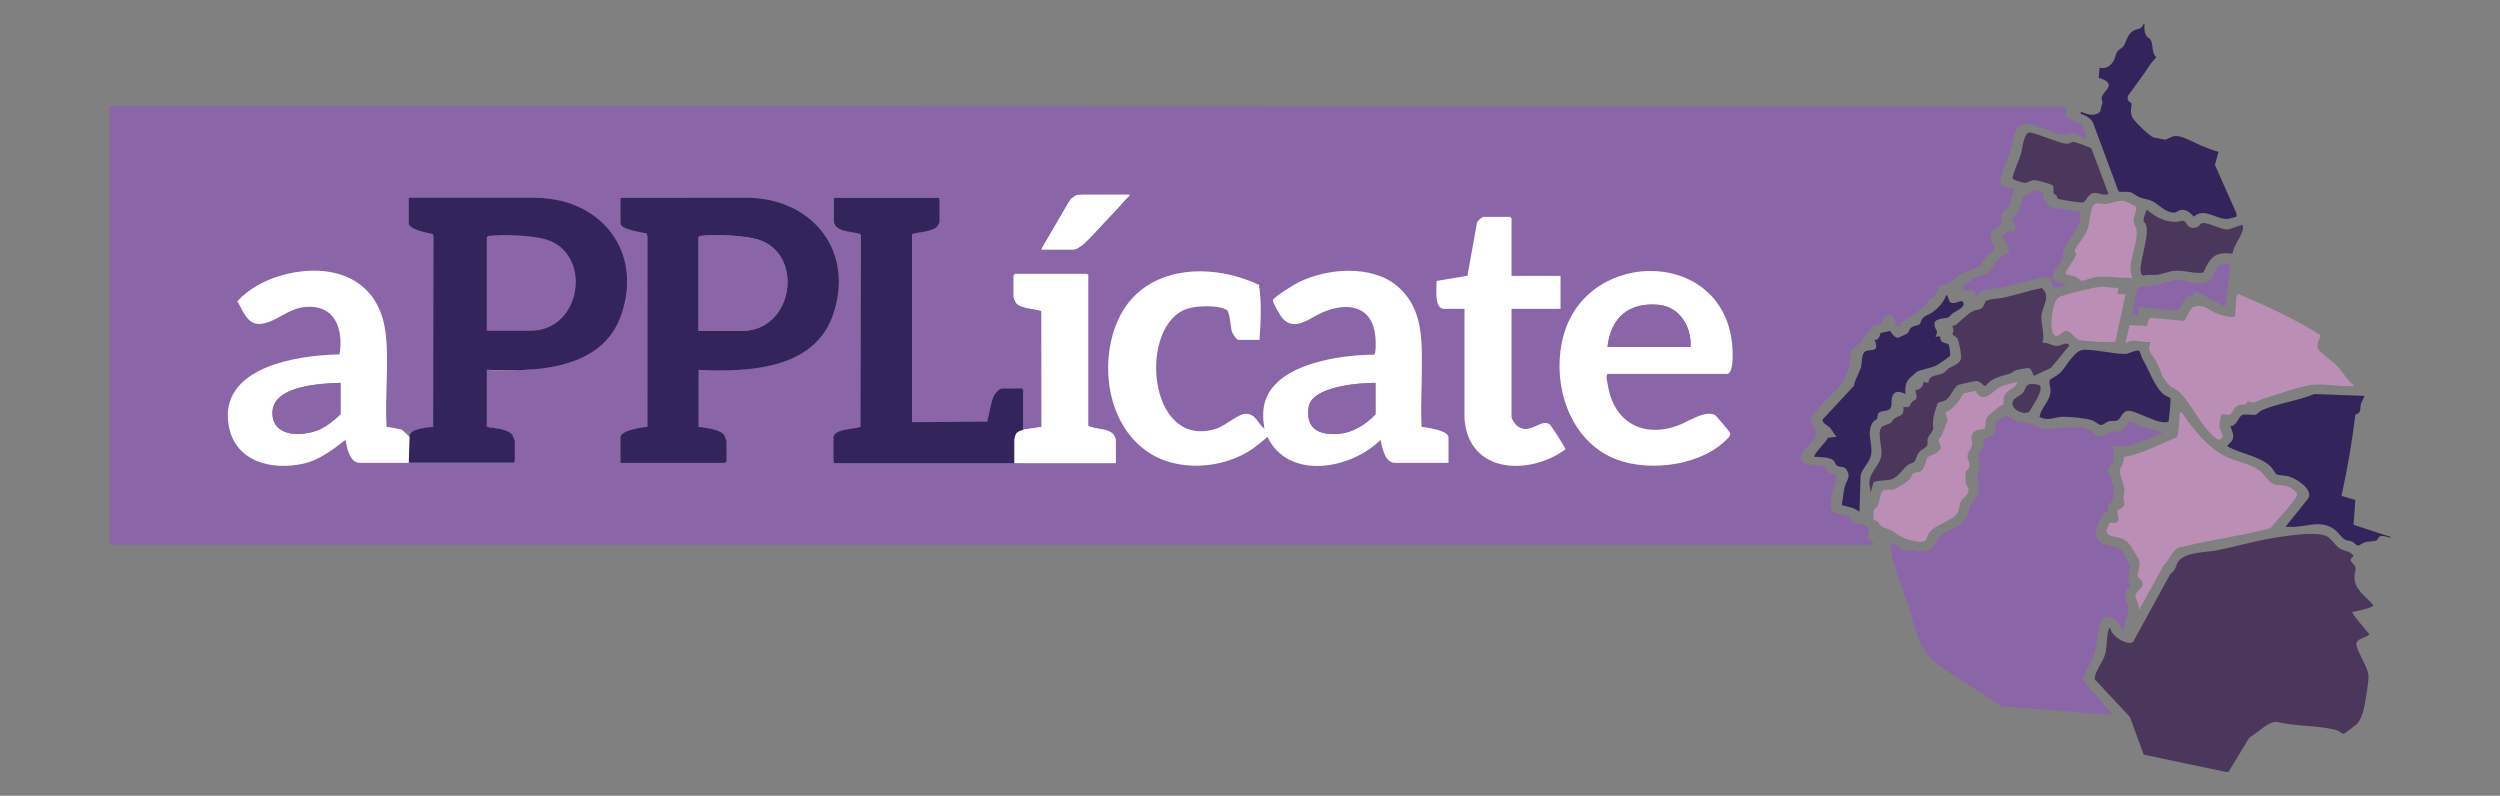 <?xml version="1.0" encoding="UTF-8"?>
<svg id="Capa_1" data-name="Capa 1" xmlns="http://www.w3.org/2000/svg" viewBox="0 0 1200 381.95">
  <rect x="0" y="0" width="1200" height="381.95" fill="#808080" stroke="none"/>
  <defs>
    <style>
      .cls-1 {
        fill: #33245b;
      }

      .cls-2 {
        fill: #8a66a8;
      }

      .cls-3 {
        fill: #fff;
      }

      .cls-4 {
        fill: #ba8eb5;
      }

      .cls-5 {
        fill: #4b375c;
      }
    </style>
  </defs>
  <g>
    <path class="cls-2" d="M52.56,50.81l937.8.36c3.11,1.73,1.2,2.03,1.07,3.76-.18,2.46,6.42,3.23,8.04,5.13.91,1.07,1.31,4.42,2.07,5.86.01,1.17-5.96-2.07-6.53-2.14-2.06-.27-2.96,1.16-5.11.85-4.78-.67-11.49-4.66-16.02-5.15-7.36-.8-7.17,7.59-8.69,12.34-1.15,3.61-4.98,12.08-4.98,15.23,0,3.37,4.25,2.93,6.76,3.6l-.04.67c-1.83,2.11-1.4,5.44-2.47,7.62-.81,1.65-2.97,1.94-3.52,3.68-.5,1.6.16,3.44-.46,4.82-.74,1.63-4.18,2.01-4.83,4.81-.57,2.45,1.97,6.84,1.51,7.68-1.61,1.26-3.28,2.49-4.59,4.08-.78.94-1.58,3.27-2.43,3.81-1.7,1.08-6.54,2.37-9.1,3.86-2.13,1.23-4.66,3.8-6.05,4.51-1.14.59-2.27.37-3.33.99-1.86,1.09-2.2,4.04-3.36,5.28-.68.73-1.79.82-2.4,1.44-.69.68-.7,1.74-1.39,2.45-.88.9-5.64,4.32-7.35,5.75-1.09.91-3.06,1.47-4.07,2.38-1.3,1.17-.82,3.01-3.25,2.41.04-2.1-.11-6.01-3.09-5.75s-2.62,3.4-3.91,4.27c-1.09.73-2.88.28-4.03,1.25-.68.57-.8,1.75-1.44,2.4-2.3,2.34-2.28,2.74-3.99,4.9-.65.82-4.28,3.61-4.69,4.3-.86,1.43-.28,4.49-.66,6.42-2.02,10.22-9.66,14.76-15.88,22.04-1.19,1.39-3.34,3.58-3.03,5.4.43,2.54,3.09,3.1,2.29,7.3-.59,3.12-8.58,7.72-6.93,11.29s8.93,1.99,11.28,3.12c.74.36,1.52,2.46,2.62,3.14s2.46.49,3.42,1.41c-.96,3.73-4.27,12.79-2.8,16.21,1.26,2.93,6.02,1.82,8.25,3.26,1.02.66,1.74,2.82,2.91,3.33,1.7.74,3.94-.29,5.79,1.41,2.18,2.01.05,5.18.51,5.95.14.23,3.2,1.8,3.3,2.96H52.56s0-210.72,0-210.72ZM541.68,93.53h-24.72c-.32,0-2.47,1.49-2.9,1.9l-14.14,24.02h16.08c1.77,0,6.07-4.6,7.45-5.99,5.11-5.15,12.61-12.55,17.04-18,.25-.31,1.34-1.82,1.19-1.93ZM233.04,177.53c24.34,1.08,53.25-.48,61.84-28.31,9.11-29.52-5.55-49.04-35.25-50.55h-56.2c-.4,3.47,3.81,4.44,5.99,7.32,2.32,3.06-1.61,1.86.33,3.33.49.37-1.64,3.56-1.64,4.11l.15,92.16c-2.68.86-5.72.17-8.44.88-.97.25-1.93,1.14-2.65,1.24-.59.08-3.33-1.25-4.53-1.53-2.33-.54-4.72-1-7.09-1.31-.94-14.78,1.41-31.19-.56-45.76-3.61-26.62-27.22-33.58-50.59-26.71-7.3,2.15-15.47,6.46-20.4,12.24,4.25,7.92,6.26,13.78,16.5,9.3,5.46-2.39,9.47-6,15.97-6.59,14.47-1.32,18.47,10.73,16.53,22.77-20.18.29-58.36,6.07-53.16,34.38,3.17,17.24,20.72,21.46,35.94,18.01,7.59-1.72,14.06-6.74,20.06-11.38.71,3.79,1.94,11.04,6.97,11.04h73.2v-12.24c0-3.34-10.38-4.76-12.96-5.04v-27.36ZM335.28,177.53c23.47,1.05,55.45.04,64.54-26.42,10.24-29.81-8.76-54.74-39.32-56.16l-62.66.02v12.24c0,2.93,10.22,4.33,12.5,4.78l.48,1.44-.03,91.46c-2.63.2-12.96,1.69-12.96,5.04v12.24h50.16l.72-.72v-9.6c0-.17-.83-2.49-1.02-2.82-1.76-3.07-9.15-3.58-12.42-4.14v-27.36ZM450.96,94.97h-50.88v11.76c0,.11.95,1.84,1.11,2.01,2.06,2.17,8.36,2.12,11.04,3.12.59.22.79.47.81,1.11l.39,92.45c-.12.72-13.35.55-13.35,4.51v12.24h135.36v-11.76c0-.12-1.02-1.89-1.24-2.12-2.63-2.94-9.04-2.05-12.2-4.12v-72.72h-34.8l-.72.72v10.56c0,.14.99,2.35,1.21,2.63,2,2.67,8.51,2.38,11.42,3.46.59.22.79.47.81,1.11v54.96s-9.12,1.44-9.12,1.44v-19.68l-8.7,2.81c-.15,0-1.87,1.32-2.16,1.5-3.41,2.02-3.79,8.42-6.18,11.54l-35.72,1.43-1-.83.48-90.84c2.6-.73,10.99-2.23,10.99-5.76l2.45-11.52ZM725.52,132.41v-27.6l-.72-.72h-12.48c-.95,0-3.13,1.77-3.37,2.87l-4.59,25.41-14.79,2.49c.09,3.1-1.4,13.39,3.55,13.39h9.84l-.02,52.58c1.82,26.65,31.06,27.57,48.51,14.85-.02-.71-6.87-11.43-7.66-12.02-4.17-3.06-9.99,6.12-16.11.27-.54-.52-2.17-3.05-2.17-3.59v-52.08h23.52v-15.84h-23.52ZM594.24,163.13h10.32c.64-8.59,1.07-17.88-.25-26.39-24.67-11.61-57.94-9.13-68.76,19.54-7.97,21.12-3.07,49.9,17.5,61.95,15.18,8.9,37.7,6.21,51.03-4.94l4.31-3.6c10.01,21.1,40.28,15.56,54.24,1.44.9,3.66,2.07,11.04,6.97,11.04h25.68v-12.24c0-3.36-10.36-4.71-12.94-5.06-.58-13.2.69-26.94,0-40.08-.57-10.78-3.29-20.46-11.79-27.57-12.32-10.29-33.66-8.44-47.28-1.71-2.07,1.02-11.49,6.85-12.25,8.43-.43.87,3.69,7.87,4.59,8.87,5.88,6.49,13.11-.18,18.87-2.72,12.3-5.42,24.46-3.45,25.76,11.85.12,1.45.44,7.93-.78,8.33-15.98.03-46.05,4.2-52.03,21.89-1.5,4.44-1.22,9.12-.47,13.7-3.18-2.48-4.14-7.25-8.88-7.24-3.89,0-9.75,5.77-14.42,7.21-33.13,10.26-37.5-50.27-13.55-57.71,4.53-1.41,14.72-1.8,18.78.69,1.48.91,1.72,8.28,2.48,10.48.32.92,2.07,3.62,2.88,3.84ZM771.84,179.45h57.12c3.2,0,2.76-10.12,2.64-12.24-2.87-47.93-68.74-48.65-80.87-6.96-6.25,21.5,1.17,49.05,22.47,59.13,15.75,7.45,40.98,4.74,54.1-7.04,1.17-1.05,3.76-3.08,3.12-4.55-.35-.79-6.59-8.25-7.27-8.6-4.83-2.47-13.04,3.39-17.81,5.11-16.89,6.08-30.79-1.81-33.58-19.48-.19-1.21-1.27-4.95.09-5.37Z"/>
    <path class="cls-5" d="M1068.24,370.49l-39.27-8.25-6.62-18.1-16.92-18.15c.3-4.53,4-7.85,5.17-12.4.8-3.12.6-9.5,1.7-11.74.1-.2.56-.59.72-.47-.03,3.75,8.13,8.76,10.84,6.76l18.03-32.85c2.47-1.2,2.48-4.11,3.76-5.84,3.41-4.59,12.85-4.22,18.26-5.26,8.96-1.72,17.75-4.37,26.77-5.87,6.39-1.07,20.47-3.46,26.13-.97,1.92.84,4.21,4.55,6.16,5.84,2.15,1.42,4.58,1.13,6.46,3.14l.21.7c-3.28,2.34.62,3.38.98,5.33.27,1.46-.45,2.85-.5,4.28-.26,6.38,5.69,9.6,9.13,13.94-.07,1.04-8.57,2.99-10.06,3.12-.76.74,7.37,9.6,8.15,10.8-1.53,1.71-5.81,1.74-6.24,4.35-.49,2.98,5.66,10.95,5.78,15.84.06,2.45-1.11,9.57-1.59,12.33-.56,3.21-1.68,8.06-3.92,10.48-.4.43-5.95,4.63-6.33,4.71-.85.17-2.28-1.44-3.4-1.74-8.51-2.31-19.91-1.76-28.71-3.95-4.56-.19-9.18,5.38-13.19,7.44l-10.07,16.57h-1.44Z"/>
    <path class="cls-1" d="M1029.36,11.45c-.08,2.34-.25,4.25,1.24,6.2.44.57,1.25.68,1.76,1.6,1.26,2.31.35,6.19,2.69,8.28-1.14,1.23-2.33,2.45-3.28,3.83s-1.69,2.69-2.88,4.32l-7.47,10.32c-.77,3.04,1.39,2.78,1.67,3.67.4,1.26-.97,3.3.29,6.41.82,2.03,8.53,9.33,10.29,9.87.43.13,5.18,1.07,5.46,1.06,1.22-.05,3.07-1.45,4.52-1.69,3.32-.54,9.31,3.03,12.62,4.43,2.81,1.19,5.69,2.32,8.62,3.14l-1.73,6.24,10.34,23.31v1.6c-1.77.25-3.14,1.08-5.01,1.04-5.04-.13-10.86-5.5-15.36-1.08-1.88-1.85-3.69-3.77-6.6-3.18-1.17.24-1.89,1.38-3.35,1.25-4.3-.38-7.15-4.18-10.25-5.62-1.82-.84-4.02-.96-5.94-1.74-1.47-.6-3.02-2.07-4.31-2.41-1.94-.51-3.88.1-5.79-.45l-12.36-33.24c-1.05-1.92-3.79-3.42-5.86-3.99l.23-.94c3.13,1.25,6.65,2.58,9.33-.31,0-1.37.81-3.13.94-4.23.07-.57-.52-1.36-.35-2.31.59-3.41,8.2-6.4-1.44-9.54l.41-4.73c3.08.61,5.34-.86,6.82-3.5.78-1.39.79-2.88,1.6-4.16s2.37-1.74,3.04-2.72c1.52-2.21,1.51-5.25,4.72-7.4,1.59-1.07,4.1-.46,4.94-3.34h.48Z"/>
    <path class="cls-1" d="M1147.44,258.17c-1.72-.25-3.75-1.56-5.43-.51-.61.38-.6,1.54-1.62,1.86-1.27.4-3.43.25-5.05.71-1.06.3-2.84,1.62-3.5,1.61-.95,0-1.88-1.48-2.76-1.87-1.09-.48-2.25-.3-3.42-.9-1.46-.76-3.36-3.56-4.87-4.73-6.16-4.76-12.39-1.93-19.19-1.46-1.51.11-3.05-.05-4.55,0l10.98-13.73c2.32-4.4-5.88-9.5-9.53-10.51-1.41-.39-5.08-.55-5.77-.95-.54-.32-1.86-2.81-2.65-3.59-5.33-5.29-14.55-6.14-20.88-9.85,0-1,1.61-1.78,2.12-2.67,1.61-2.8-.14-4.41-.68-7.16,2.77.43,3.99-4.72,5.61-5.2,1.63-.68,5.27.19,6.52-.16.63-.18,1.75-1.65,3.09-2.23,7.45-3.23,17.33-4.47,24.99-7.69l24.11.88c-.34,1.42-1.31,2.27-1.71,3.81-.59,2.3.46,4.3-2.63,5.15-1.66,13.1-3.84,26.15-6.71,39.03l6.66,1.99-.86,11.89,17.73,5.81v.48Z"/>
    <path class="cls-2" d="M1021.77,202.58c1.29-.76,5.07,1.7,6.5,2.2,3.04,1.05,5.9,1.4,8.77,2.28.46.14,1.09.08.95.71-7.42,2.79-15.33,7.82-23.51,6.25-.24.28.21,5.97-.1,7.34-.42,1.86-2.92,2.67-2.77,4.87.1,1.51,1.53,2.07,1.81,3.02.25.84-.04,1.86.21,2.67.29.94,1.08,1.78,1.25,2.62.08.4-.78,5.53-.95,6.05-.22.67-1.3.82-1.76,1.6-.58,1.01-.41,3.15-.65,3.43-.16.19-1.24.08-2.07,1.05-.57.66-2.95,6.09-3.1,6.98-1.8,11.08,9.31,5.67,12.86,11.56.36.6,2.95,5.82,2.99,6.16.22,2.13-.82,4.69-.55,7.24.11,1.01.98,1.81.91,2.29-.09.61-1.62,2-1.95,2.86-1.55,4.07,1.34,5.7,1.08,9.22-.21,2.81-2.48,6.2-1.93,9.36-1.74.05-1.98-2.08-2.88-3.12-1.68-1.93-5.27-4.64-7.7-2.42-2.08,1.9-2.5,12.26-3.47,15.73-1.34,4.76-4.52,8.94-6.11,13.62l14.41,16.99-53.74-4.1c-10.02-7.71-22.63-14.02-32.34-21.9-7.22-5.86-9.72-19.6-12.58-28.22-3.07-9.25-7.23-17.87-7.9-27.86,1.14.33,2.68.37,3.71.85,1.11.51,2.07,2.25,2.86,2.44.73.18,1.8-.47,2.76-.43,3.3.15,4.3,1.71,8.42.26s3.41-4.32,5.81-6.67c4.22-4.13,10.72-3.69,13.49-10.51.58-1.44.61-3.2,1.24-4.52.96-2,2.57-2.11,3.53-5.11,1.47-4.58-.03-5.21-.09-8.74-.03-1.58.85-2.25.97-3.39.26-2.46-.92-6.66.08-8.53,1.14-2.14,2.99-2.35,1.38-6.05,2.22.26,5.67-2.03,6.14-4.18.24-1.11-.15-3.39.18-3.91.15-.23,3.89-1.87,4.26-3.22.93-.46,3.88,2.14,5.48,2.69,1.98.68,4.14.63,6.04,1.16,4.54,1.26,5.36,3.04,10.78,2.65,5.73-.41,13.06-2.06,18.62.6,2.95,1.41,1.91,4.08,7.34,2.32,1.35-.44,2.54-1.88,3.34-1.95,1.1-.1,2.21.85,3.73.4.98-.29,3.75-3.53,4.27-4.63Z"/>
    <path class="cls-4" d="M1038.63,271.28l-12.14,21.93c1-2.62-1.72-5.45-1.45-7.4.28-2.06,3.38-3.39,3.4-5.31.03-2.2-2.14-2.97-2.33-3.91-.32-1.6,1.59-4.82.63-7.89-.1-.33-3.14-5.29-3.61-5.99-1.29-1.95-2.59-3.42-4.83-4.29s-7.51-.75-7.18-3.81c.04-.39,1.34-3.47,1.51-3.57.76-.46,2.8.52,3.81-.75,1.27-1.6-.42-3.76-.08-5.25.09-.4,1.59-.75,2.2-1.27,2.24-1.87.64-2.89.69-5.03.04-1.43.74-2.52.47-4.31-.3-2-2.04-5.93-2.27-8.27-.12-1.18,2.68-4.77,1.88-6.81,9.09-1.48,16.97-6.04,25.38-9.42,1.29-1.32,1.24-8.73,1.55-10.93.06-.41.21-1.45.83-1.31,5.38,8.11,12.79,17.45,21.76,21.69,5.05,2.38,11.84,3.33,16.18,6.86,2.32,1.9,4.04,5.75,7.06,6.38,2.14.45,3.83.03,6.23.97,1.18.46,4.31,2.35,4.3,3.7-.02,2.42-10.95,13.62-12.83,16.29-14.63,3.79-29.86,5.73-44.38,9.38-3.36,2.29-4.06,5.81-6.8,8.32Z"/>
    <path class="cls-4" d="M1113.78,160.81c.63,1.07-2.41,3.83-1.12,6.64.79,1.73,7.37,6.28,9.13,8.15,2.87,3.04,4.75,7.07,8.38,9.61-6.72.71-14.24-1.31-20.84-.43-5.62.75-16.79,4.73-22.73,6.55-2.98.92-4.92,2.98-7.78,1.09-.34,2.56-2.32,1.62-3.99,2.02-2.59.62-3.45,4.34-4.51,4.65-.93.28-3.09-.82-4.42.1.25,1.84-.67,3.74-.56,5.46.15,2.29,3.55,5.16-.29,6.4-1.16.06-4.07-3.05-4.94-4-4.91-5.37-8.79-13.61-13.68-18.48-2.59-2.58-4.05-1.8-6.88-5.6-2.55-3.43-2.55-5.79-4.32-9.12s-4.91-5.22-2.97-9.74c-3.09.44-6.37-.94-9.39-.51-1.25.18-1.52.91-2.61.98l1.98-8.57,8.21.42,1.06-3.39.99-.48,15.73,1.47c.84-.23,2.91-6.04,4.53-6.62,5.06-1.83,7.47,1.68,11.88,3.26,2.51.9,5.17,1.75,7.88,1.37.62-.52.76-8.25,1.01-9.79.09-.56.24-.86.72-1.17,13.62,5.73,27.03,11.86,39.54,19.73Z"/>
    <path class="cls-5" d="M980.4,164.57c2.48-.34,4.59,1.48,6.96,1.48,2.5,0,4.26-2.42,6-.26l-8.88,10.78-8.16,3.84c-.26.12-1.08-3.34-2.5-3.76-.41-.12-5.32.8-6.04.99-1.12.3-1.92,1.32-3.09,1.71-4.54,1.53-8.31,1.65-11.51,5.82h-.77c-1.25-1.01-2.12-2.23-3.92-2.26-.68-.01-8.04,1.61-8.59,1.9-2.05,1.05-3.47,5.54-5.82,7.14-1.5,1.02-3.29.72-4.04,1.72-1.38,3.83-2.69,7.79-2.05,11.83-.14,1.74-2.33,3.67-2.68,5.04-.27,1.06.08,2.21-.2,3.16-.3,1.02-2.89,2.14-3.75,3.1-1.43,1.59-1.49,3.58-2.38,4.68-.77.95-2.18.98-3.14,1.66-2.36,1.65-4.42,5.76-7.94,6.94-2.09.7-6.14.4-8.54,1.3l-1.52,5.2c.12-1.56-.53-3.01-.53-4.56,0-5.73,5.08-8.46,5.76-13.48.51-3.78-1.97-10.13-.18-13.14.77-1.3,3.69-1.73,4.68-2.39.65-.43.9-1.63,2.09-2.35,2.52-1.53,4.32-.83,4.01-5.35,3.49.63,2.76-.83,4.11-2.37.5-.58,1.59-.85,1.9-1.46.73-1.43-.22-2.87-.25-4.32,2.45,0,3.57-1.57,3.85-3.84l2.36.47c.41-4.28,4.49-3.14,7.4-4.86.9-.53,1.44-1.54,2.26-2.06,1.86-1.17,4.94-2.02,5.86-4.25.58-1.39-.74-8.66-1.63-10.13-.57-.95-2.15-1.45-2.27-2.01-.1-.45.43-1.25.41-1.88s-.62-1.96-.48-2.14c.06-.08,1.35-.27,1.91-.74,2.44-2.06,5.05-4.88,7.99-6.42,1.32-.69,2.78-.38,4.02-1.26,1.36-.97,1.43-3.26,2.52-3.75,2.07-.93,6.19-.96,8.55-1.5,6-1.36,11.84-3.38,17.89-4.54,4.62,4.28.27,8.42-.15,13.15s1.74,8.77.47,13.2Z"/>
    <path class="cls-1" d="M934.79,142.02c.23.21.61,2.62,1.44,3.12,2.35,1.43,6.31-2.65,6.29.96,0,1.62-3.78,3.34-5.29,4.36-.72.49-1.4,1.62-1.97,1.87-1.89.84-7.99,0-6.52,4.58.64,1.99,1.76,1.72.29,4.78l1.94-.28c.56.45.29,1.72.93,2.44.71.81,3.03.95,3.41,1.5s1.02,4.79.7,5.45c-.17.34-5.49,4.05-6.16,4.42-2.47,1.38-8.26,2.27-9.74,3.22-.19.12-2.99,2.58-3.33,2.9-2.26,2.13-2.36,4.75-2.15,7.69-.28.3-5.15-3.35-6.49,1.91-.44,1.74.2,3.95-.96,5.28-1.24,1.42-4.55.76-5.55,2.13-.61.83-.25,1.92-.68,2.68-.31.54-1.53.78-2.25,2.07-2.89,5.15.4,10.05-.6,15.24-.7,3.65-4.1,6.24-5.03,9.85l-.51,17.49c-2.36-1.92-5.31-2.41-8.18-3.12l-.33-.45c.68-2.77.68-5.79,1.45-8.53.86-3.06,3.4-5.03.37-8.68-.89-1.07-2.87-.58-4.06-1.34-.93-.59-.97-1.84-1.75-2.57-1.72-1.63-6.71-1.59-9.09-1.71-.98-.95,6.02-7.51,6.44-9.15l4.11-.45c-1.21-1.28-1.94-3.05-3.1-4.33-.92-1.02-4-2.32-3.57-3.97l15.05-16.2c.33-2.81,3.08-7.24,3.52-9.44.35-1.76-.02-5.89,2.02-7.1,2.17-1.3,7.08.98,4.34-5.5,2.55.27,2.55-2.93,2.96-3.29.23-.2,3.67-.69,4.4-1.08.26.04,1.83,3.38,3.91,3.37.23,0,3.94-1.72,4.26-1.95,1.02-.71,1.08-2.04,1.96-2.84,1.19-1.08,3.28-1,4.09-1.67.64-.54.68-2.06,1.69-3.11,1.12-1.18,3.31-1.72,4.53-2.67,2.94-2.26,4.58-3.94,6.23-7.21.19-.38.15-1.48,1-.68Z"/>
    <path class="cls-4" d="M968.4,183.3c-1.04,3.55-5.83,3.77-6.61,7.54-.21,1,.11,2.96-.18,3.42-.11.18-1.32.39-1.82.81-1.17.98-4.91,3.82-5.52,4.56-1.48,1.78-1.05,3.67-1.44,5.76-.99,1.53-6.44-.33-6.54,5.02-.02.95.5,1.82.42,2.77-.14,1.78-2.13,3.84-2.29,5.43-.18,1.78,1.28,3.31.96,5.21-.2,1.23-1.8,1.85-1.93,3.43-.03.32.05,4.37.09,4.66.11.83,1.08,1.71,1.26,2.62.67,3.26-2.32,3.89-3.48,5.92-.88,1.55-.81,3.69-1.47,5.25-1.87,4.39-11.17,5.74-14.09,10.39-1.16,1.85-.46,3.82-3.68,4.04-.94.06-5.1-.79-6.12-1.1-3.3-1.01-5.44-2.72-8.06-4.42-1.4-.92-3.21-.96-4.48-1.76-1.07-.68-1.32-1.79-2.23-2.58-.49-.43-1.7-.59-1.83-.8-.24-.38-.17-3.75.02-4.39.22-.73,1.42-1.45,1.92-2.4.95-1.79,1.14-6.12,2.5-7.1,1.19-.85,3.44-.25,5.09-.67,1.91-.48,6.79-3.77,8.15-5.29.51-.57.52-1.61,1.17-2.19,1.04-.93,2.91-.53,4.13-1.63,1.8-1.63,2.32-5.74,2.97-6.39.35-.36,3.34-1.34,4.37-2.11,3.88-2.93.4-4.53.87-6.29.15-.56,1.02-1.01,1.27-1.65.6-1.5,2.83-6.57,2.98-7.62.23-1.58-1.11-2.51-.96-4.03,3.69-.71,6.79-5.8,8.62-8.9l5.73-1.15c3.72,6.89,8.31-.07,11.87-1.9,2.47-1.27,5.67-1.69,8.34-2.46Z"/>
    <path class="cls-1" d="M1026.88,168.5c.27.16,1.16,3.17,1.6,3.91,3.13,5.3,5.4,12.55,9.74,16.66.98.93,3.43,1.8,3.54,1.98.41.66-.6,9.76-.85,11.23-3.36,2.33-15.19-4.97-19.01-5.1-3.22-.11-3.8,3.82-5.5,4.59-1.18.53-2.66.08-3.97.35-1.41.29-2.56,1.86-3.95,1.86-1.18,0-2.83-1.79-4.45-2.31-3-.97-11.07-1.75-14.28-1.59-3.66.18-7.04,2.2-10.79,0,.91-4.93,5.25-7.45,5.32-12.72.02-1.55-1.03-3.84-.29-5.04.15-.25,3.45-2.1,4.34-2.86,2.45-2.11,3.69-4.85,5.74-7.22,1.69-1.96,3.62-4.33,6.25-4.36,6.27-.05,13.95,2.02,19.68,2,2.03,0,5.45-2.28,6.88-1.4Z"/>
    <path class="cls-2" d="M998.64,101.69c.95,7.19-4.83,11.37-7.45,16.79-1.41,2.92-.69,3.98-1.4,6.28s-6.68,6.88-3.9,9.6c1.09,1.07,3.52,1.23,4.87,1.84.56.26.87-.23.68,1l-5.44.91c-1.78-.54-.38-4.17-3.19-5.02-2.03-.61-6.24,1.11-8.55,1.58-4.72.96-7.78,2.05-12.19,3.17-4.76,1.21-13.48.35-13.84,6.56l.03-4.08c-1.71-1.16-3.85-.62-5.78-.72l.08-3.29c2.51-.66,4.28-2.79,6.65-3.67,1.45-.54,3.44-.53,4.32-.96.65-.32.93-1.39,1.43-1.93,2.12-2.25,3.02-4.71,5.78-6.7.88-.63,2.64-.76,3.11-1.69,1.83-3.68-2.49-5.05-2.66-8.37.97-.48,2.29-2,3.24-2.15,1.24-.19,1.42,1.03,2.53.9-.13-1.18.62-2.3.41-3.48s-1.79-2.08-1.63-3.29c.09-.65,2.03-1.85,2.76-2.98,1.3-2,2.09-7.37,2.99-8.05.63-.47,1.57-.32,2.17-.71.7-.46.52-1.4,2.03-1.81.88-.24,4.57.46,4.98,1.11s.14,2.16.58,3.26c.17.41,2.27,3.44,2.63,3.61l14.78,2.26Z"/>
    <path class="cls-5" d="M1076.4,107.93c.26.9.38,1.33.18,2.28-.74,3.39-4.49,7.76-5.04,11.57-8.59-1.15-10.7,2-13.95,9.08-4.72.64-8.82-1.25-13.6-.88-2.92.23-5.73,1.56-8.63,1.93-2.12.27-4.44-.3-6.64.43-.46-.13-.73-.62-.92-1.03-1.73-3.77,3.89-16.79,2.43-23.06-.25-1.09-1.39-1.62-1.34-2.92.02-.6,1.26-4.52,1.68-4.61,4.04,3.4,8.49,5.84,13.93,5.78,1.24-.01,2.58-.77,3.72-.43,1.29.38,1.44,2.96,3.98,3.28,3.23.41,3.78-2.27,5.2-2.36,2.52-.15,8.61,3.12,11.64,3.18,1.3.03,7.05-2.49,7.35-2.25Z"/>
    <path class="cls-5" d="M1012.08,93.05c-2.39,1.25-4.99-.86-7.33-.39s-3.57,3.8-4.68,4.48c-.67.41-11.88-1.4-12.4-1.76-.29-.2-.23-1.14-.52-1.5-.38-.47-1.21-.53-1.4-1.12-.34-1.06.27-2.58-.31-3.55-.51-.85-7.53-2.72-8.78-2.75-1.88-.06-3.09,1.33-4.66,1.34-.65,0-5.09-1.37-5.54-1.71-.62-.46-.4-.62-.29-1.21.59-3.18,2.77-7.39,3.78-10.66.84-2.74,1.22-9.5,3.85-10.58,1.51-.61,14.29,4.93,17.51,5.29,2.47.28,2.37-.64,3.75-.85.68-.1,8.23,2.59,8.82,3.15l8.18,21.81Z"/>
    <path class="cls-4" d="M1023.6,133.37c-5.67.28-11.35-.97-17.03-.47-1.99.18-6.32,1.92-7.22,1.91-.71-.02-1.93-1.42-2.92-1.86-1.67-.75-3.59-.58-4.99-1.74-.2-.94,4.7-7.33,5.1-8.86.3-1.13-.94-1.3-.57-2.38.73-2.15,4.51-6.09,5.78-9.16,1.6-3.85,1.13-7.43,2.3-10.66,1.46-4.02,3.43-2.01,6.83-2.29,2.64-.22,5.33-1.65,8.15-1.45,1.15.08,6.19,2.33,6.44,3.21-.07,2.03-1.44,4.66-1.35,6.61.06,1.36,1.17,2.59,1.37,3.9,1.18,7.52-5.18,15.86-1.89,23.25Z"/>
    <path class="cls-4" d="M1016.88,138.18l-.48,2.87,3.85.25-4.87,22.73c-2.6.04-5.25.18-7.85.06-2.24-.11-8.12-.48-9.98-1.06-1.34-.42-3.67-4.18-5.86-4.19-1.74,0-3.92,3.83-5.77,1.9-2.51-2.62-.78-15.61,1.91-17.79,1.83-1.48,16.87-4.98,19.76-5.2,3.29-.25,6.07.53,9.3.42Z"/>
    <path class="cls-2" d="M1070.64,126.65l-2.4,20.16c-.96,1.03-12.81-7.26-15.36-6.72v1.93c-4.17-.95-5.16,4.74-7.53,7.23l-18.87-1.96-.22,3.87-2.66-.03c.73-2.21,1.29-11.96,2.67-12.93,1.13-.79,7.4-1.18,9.43-1.61,2.81-.6,6.48-2.18,9.29-2.27,4.93-.17,12.36,4.04,16.25-.5,1.15-1.35,3.03-6.06,3.77-6.55.63-.42,5.36-.88,5.63-.61Z"/>
    <path class="cls-5" d="M978.85,184.84c2.69,1.94-3.65,10.49-4.65,12.66-2.61,2.19-9.77-1.15-7.96-5.07.74-1.61,3.75-2.71,4.76-3.88,1.24-1.44,1.2-4.13,3.87-4.33.61-.05,3.63.38,3.98.63Z"/>
    <path class="cls-3" d="M233.04,177.53v27.36c2.58.28,12.96,1.7,12.96,5.04v12.24h-73.2c-5.02,0-6.26-7.25-6.97-11.04-6,4.64-12.47,9.66-20.06,11.38-15.22,3.45-32.78-.77-35.94-18.01-5.2-28.31,32.98-34.09,53.16-34.38,1.94-12.05-2.06-24.09-16.53-22.77-6.49.59-10.51,4.21-15.97,6.59-10.24,4.48-12.25-1.38-16.5-9.3,4.93-5.78,13.1-10.09,20.4-12.24,23.37-6.87,46.98.09,50.59,26.71,1.97,14.56-.38,30.97.56,45.76,2.37.31,4.76.76,7.09,1.31,1.2.28,8.55,8.64,9.13,8.55.72-.1,6.01-1.41,6.98-1.66,2.72-.7,8.63-3.8,11.31-4.66l2.33-87.46c0-.55-2.51-5.29-2.99-5.65-1.94-1.47.99-2.92-1.33-5.99-2.18-2.88-2.4-3.51-2-6.98l42.19-7.38c29.7,1.51,45.73,24.75,36.62,54.27-8.58,27.83-37.5,29.39-61.84,28.31ZM226.71,161.2l27.27,1.66c10.86,0,25.42-15.85,26.27-26.6,2.24-28.28-29.54-27.99-50.55-27.6l-2.99,52.54ZM163.44,183.77c-9.39.27-32.95,1.3-32.68,14.64.23,11.35,13.69,11.21,21.63,8.15,4.28-1.65,7.7-4.64,11.05-7.67v-15.12Z"/>
    <path class="cls-3" d="M594.24,163.13c-.8-.23-2.56-2.92-2.88-3.84-.76-2.2-1-9.57-2.48-10.48-4.06-2.49-14.24-2.1-18.78-.69-23.95,7.43-19.58,67.97,13.55,57.71,4.68-1.45,10.54-7.2,14.42-7.21,4.73-.01,5.7,4.76,8.88,7.24-.76-4.57-1.03-9.26.47-13.7,5.98-17.69,36.05-21.85,52.03-21.89,1.22-.4.9-6.88.78-8.33-1.3-15.3-13.46-17.27-25.76-11.85-5.77,2.54-12.99,9.21-18.87,2.72-.9-1-5.02-7.99-4.59-8.87.77-1.57,10.18-7.4,12.25-8.43,13.62-6.73,34.96-8.58,47.28,1.71,8.51,7.11,11.23,16.79,11.79,27.57.69,13.14-.58,26.88,0,40.08,2.57.35,12.94,1.7,12.94,5.06v12.24h-25.68c-4.9,0-6.07-7.38-6.97-11.04-13.96,14.12-44.23,19.66-54.24-1.44l-4.31,3.6c-13.33,11.15-35.85,13.84-51.03,4.94-20.57-12.06-25.47-40.83-17.5-61.95,10.82-28.67,44.09-31.15,68.76-19.54,1.32,8.51.89,17.8.25,26.39h-10.32ZM660.24,183.77c-7.86-.02-30.68,1.7-32.12,11.8s4.98,13.36,14.14,12.7c7.08-.51,13.15-4.43,17.98-9.38v-15.12Z"/>
    <path class="cls-3" d="M450.96,94.97l-2.12,12.02c0,3.53-8.72,4.53-11.32,5.26l-.65,90.34.83,1.66,36.06-1.77c2.38-3.11,2.6-10.18,6.01-12.2.29-.17,2.99.98,3.16-2l7.87-1.64v19.68l9.12-1.44v-54.96c-.01-.63-.22-.89-.81-1.11-2.91-1.08-9.42-.79-11.42-3.46-.21-.28-1.21-2.49-1.21-2.63v-10.56l.72-.72h34.8v72.72c3.17,2.06,9.58,1.18,12.2,4.12.21.24,1.24,2,1.24,2.12v11.76h-135.36l1.38-10.1c0-3.96,11.68-4.6,11.81-5.32l-.22-93.78c-.02-.63-.23-.89-.81-1.11-2.68-1-8.99-.95-11.04-3.12-.16-.17-1.11-1.9-1.11-2.01v-11.76h50.88Z"/>
    <path class="cls-1" d="M335.28,177.53v27.36c3.27.56,10.65,1.07,12.42,4.14.19.33,1.02,2.64,1.02,2.82v9.6l-.72.72h-50.16v-12.24c0-3.36,10.33-4.84,12.96-5.04l.03-91.46-.48-1.44c-2.28-.45-12.5-1.85-12.5-4.78v-12.24l62.66-.02c30.56,1.42,49.56,26.35,39.32,56.16-9.09,26.46-41.07,27.47-64.54,26.42ZM335.28,158.81h20.88c24.88,0,30.1-37.14,7.44-43.92-6.26-1.87-20.17-2.47-26.66-1.71-.7.08-1.23.06-1.66.74v44.88Z"/>
    <path class="cls-3" d="M771.84,179.45c-1.36.42-.28,4.16-.09,5.37,2.78,17.67,16.68,25.56,33.58,19.48,4.77-1.72,12.98-7.57,17.81-5.11.68.35,6.92,7.81,7.27,8.6.64,1.46-1.96,3.5-3.12,4.55-13.12,11.79-38.35,14.5-54.1,7.04-21.29-10.08-28.72-37.63-22.47-59.13,12.13-41.69,78-40.96,80.87,6.96.13,2.11.56,12.24-2.64,12.24h-57.12ZM771.6,166.49h39.84c.64-9.42-5.17-19.17-15.12-20.16-14.34-1.42-23.14,6.04-24.72,20.16Z"/>
    <path class="cls-3" d="M725.52,132.41h23.52v15.84h-23.52v52.08c0,.55,1.62,3.08,2.17,3.59,6.11,5.85,11.94-3.33,16.11-.27.79.58,7.65,11.31,7.66,12.02-17.46,12.72-46.69,11.8-48.51-14.85l.02-52.58h-9.84c-4.95,0-3.46-10.29-3.55-13.39l14.79-2.49,4.59-25.41c.23-1.1,2.42-2.87,3.37-2.87h12.48l.72.72v27.6Z"/>
    <path class="cls-3" d="M541.68,93.53c.15.11-.94,1.62-1.19,1.93-4.43,5.45-11.93,12.85-17.04,18-1.38,1.39-5.68,5.99-7.45,5.99h-16.08l14.14-24.02c.44-.41,2.58-1.9,2.9-1.9h24.72Z"/>
    <path class="cls-2" d="M230.37,161.53l1-56.86c21-.39,52.45,5.64,50.21,33.92-.85,10.76-13.42,23.94-24.28,23.94l-26.94-1Z"/>
    <path class="cls-2" d="M163.44,183.77v15.12c-3.35,3.03-6.77,6.02-11.05,7.67-7.94,3.05-21.4,3.19-21.63-8.15-.27-13.34,23.29-14.37,32.68-14.64Z"/>
    <path class="cls-2" d="M660.24,183.77v15.12c-4.83,4.95-10.9,8.87-17.98,9.38-9.16.66-15.6-2.45-14.14-12.7s24.26-11.82,32.12-11.8Z"/>
    <path class="cls-2" d="M335.28,158.81v-44.88c.42-.68.96-.66,1.66-.74,6.49-.76,20.4-.16,26.66,1.71,22.66,6.78,17.44,43.92-7.44,43.92h-20.88Z"/>
    <path class="cls-2" d="M771.6,166.49c1.57-14.12,10.38-21.58,24.72-20.16,9.96.99,15.77,10.73,15.12,20.16h-39.84Z"/>
  </g>
  <path class="cls-1" d="M450.95,94.89v11.64c0,.18-.64,1.54-.83,1.81-2.09,2.96-9.12,2.92-12.37,4.07v90.24l36.09-.27c1.12-3.69,1.63-8.78,3.16-12.21.57-1.28,2.57-3.65,4.05-3.65l9.64-.06.39.78-.04,35.08h-90.96v-12.47c0-.37.27-.91.55-1.27,2.12-2.74,9.28-2.53,12.42-3.68v-92.14s-.42-.55-.42-.55c-3.17-.92-9.91-1.03-11.84-4-.13-.2-.72-1.59-.72-1.68v-11.64h50.88Z"/>
  <path class="cls-1" d="M233.65,177.51v27.36c3.27.56,10.65,1.07,12.42,4.14.19.33,1.02,2.64,1.02,2.82v9.6l-.72.72h-50.16l.41-12.9c0-3.36,8.68-4.12,11.31-4.32l.17-91.28-.33-1.33c-2.28-.45-11.55-2.2-11.55-5.13v-12.24l62.66-.02c30.56,1.42,49.56,26.35,39.32,56.16-9.09,26.46-41.07,27.47-64.54,26.42ZM233.65,158.79h20.88c24.88,0,30.1-37.14,7.44-43.92-6.26-1.87-20.17-2.47-26.66-1.71-.7.08-1.23.06-1.66.74v44.88Z"/>
  <g>
    <path class="cls-3" d="M522.38,131.85v73.2c3.18.76,9.94,1.1,12.11,3.61.42.48,1.09,2.17,1.09,2.75v10.92h-48.72v-11.4c0-.37.61-2.47.9-2.84,2.01-2.6,9.17-2.3,12.3-3.04l-.1-55.69c-3.12-1.18-10.26-1.14-12.24-4.08-.23-.35-.86-1.71-.86-2.02v-11.4h35.52Z"/>
    <path class="cls-3" d="M542.3,93.45l-.36.72c-7.71,7.03-14.42,16.37-22.08,23.28-1.03.93-3.43,2.39-4.81,2.39h-15.24l12.86-22.3c1.47-2.21,4.21-4.1,6.94-4.1h22.68Z"/>
  </g>
</svg>